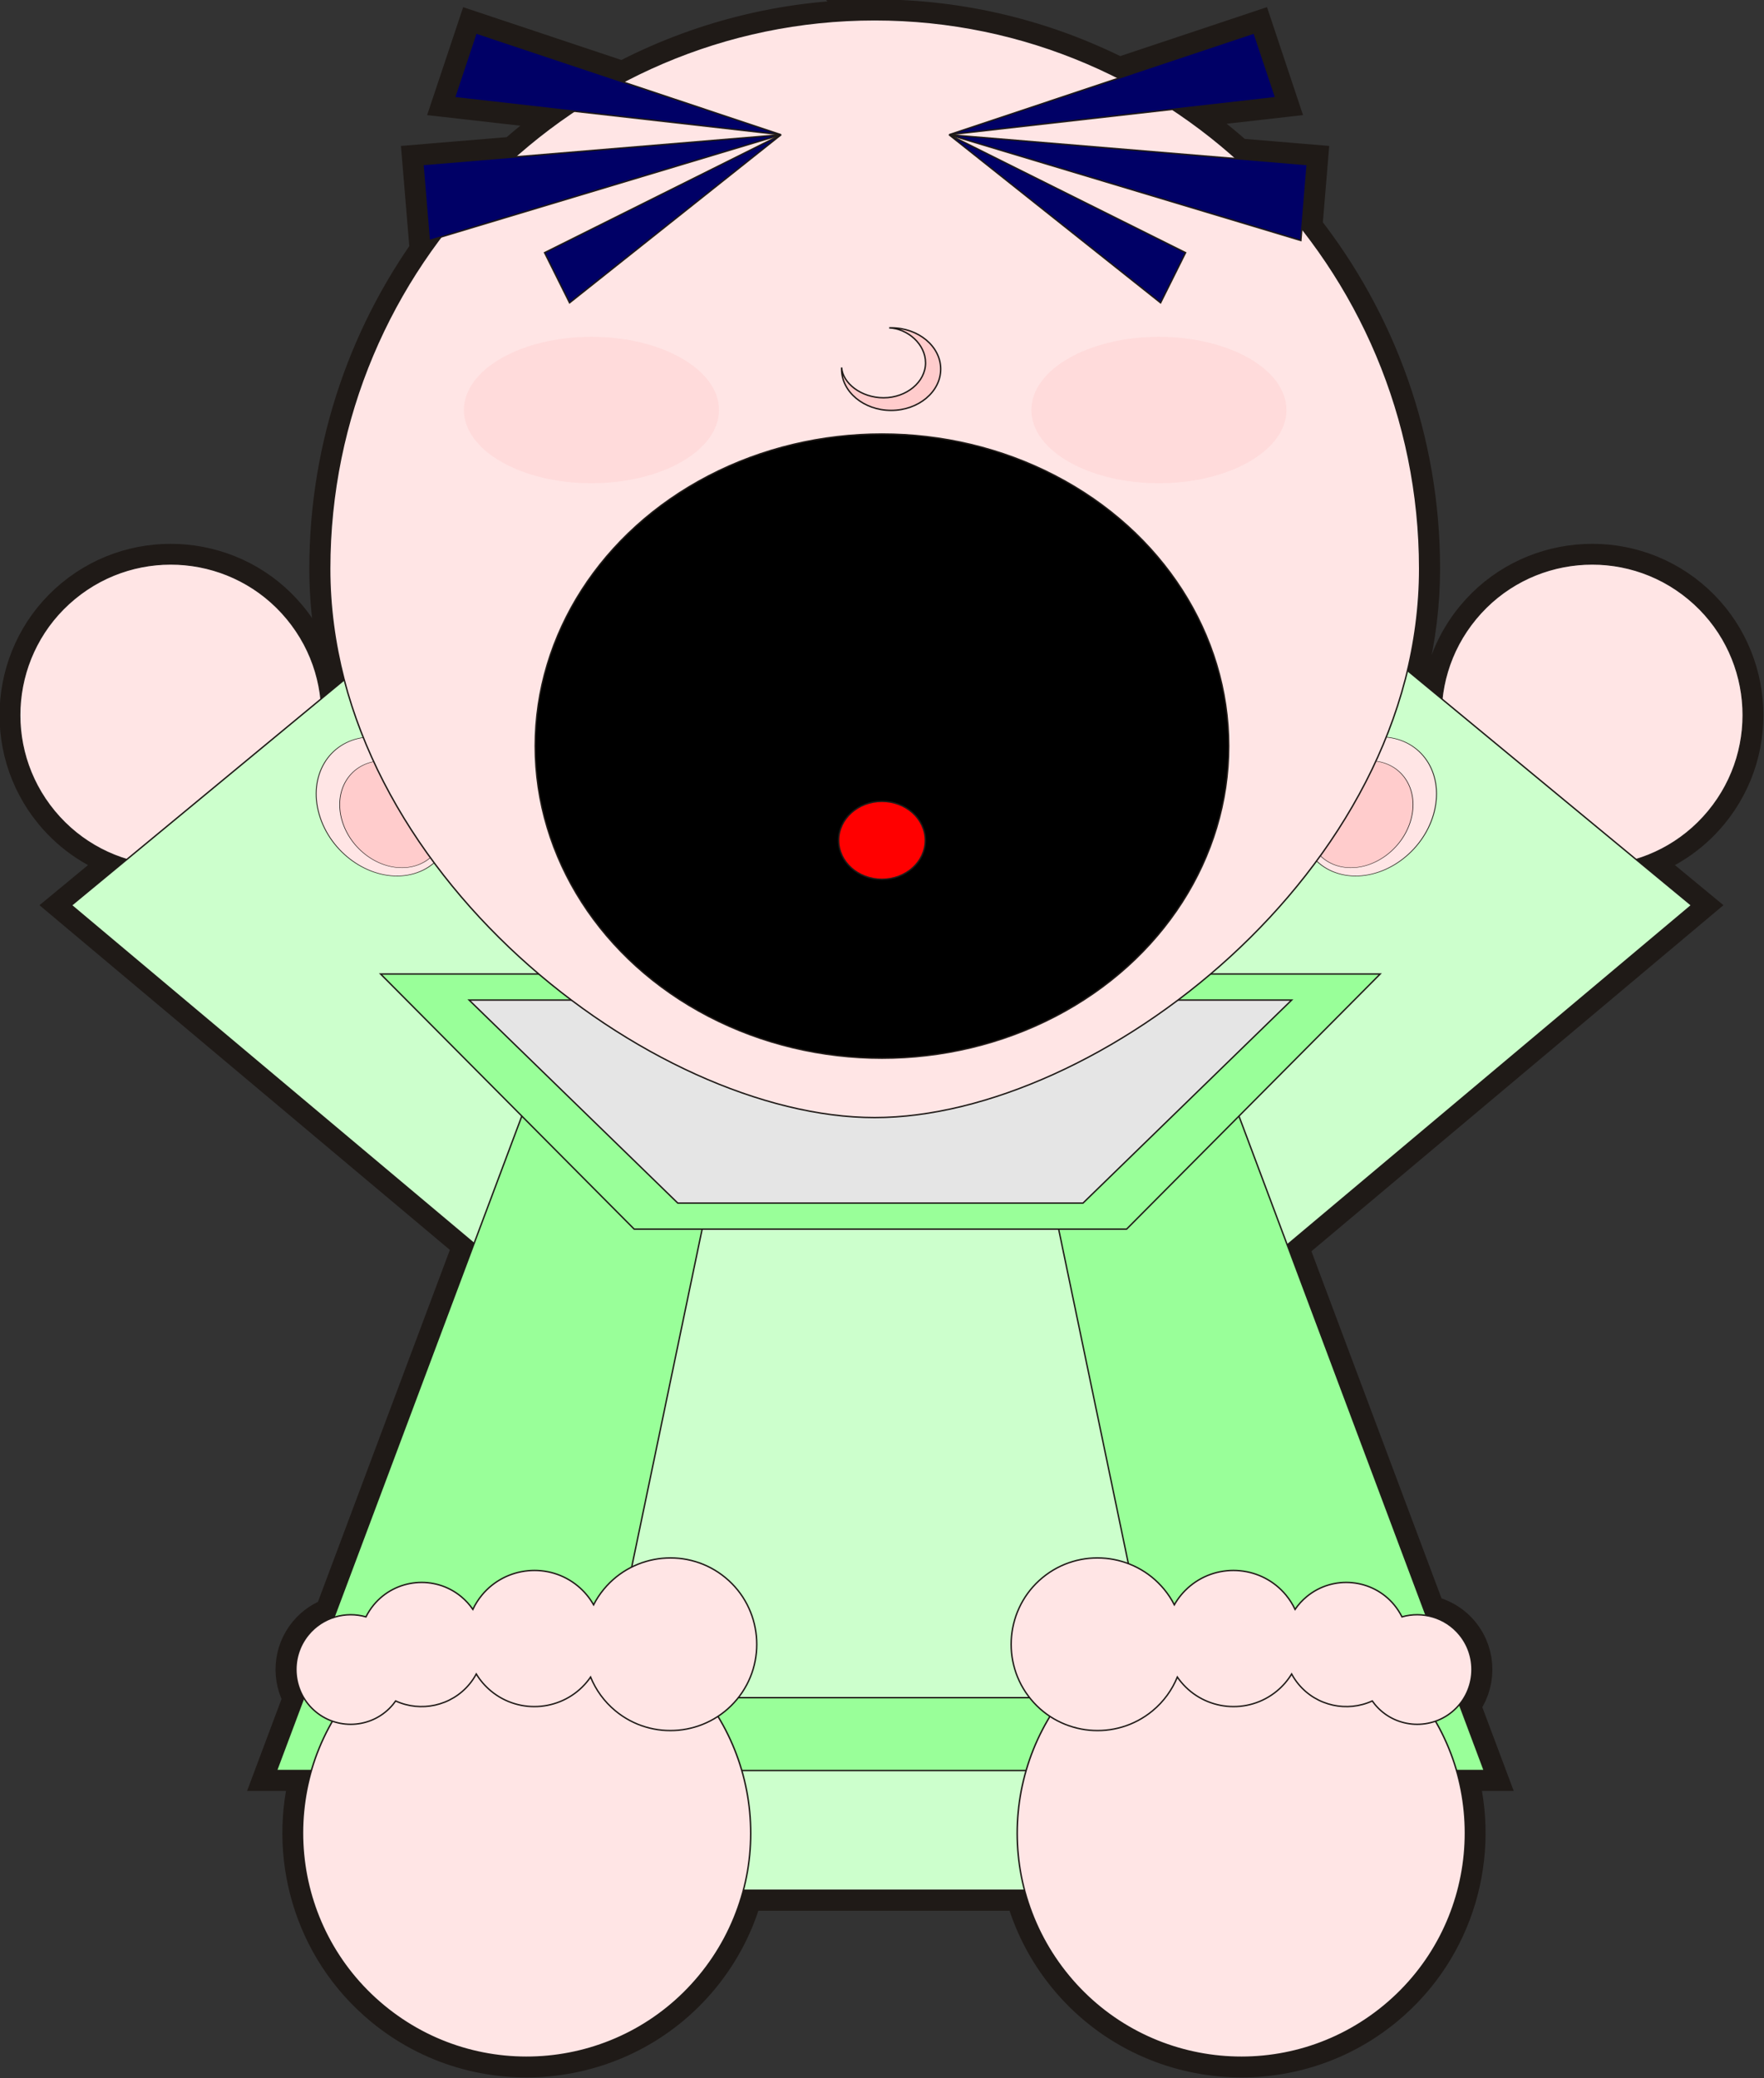 <?xml version="1.0" encoding="UTF-8" standalone="no"?>
<!-- Creator: CorelDRAW -->

<svg
   xmlns:dc="http://purl.org/dc/elements/1.1/"
   xmlns:cc="http://creativecommons.org/ns#"
   xmlns:rdf="http://www.w3.org/1999/02/22-rdf-syntax-ns#"
   xmlns:svg="http://www.w3.org/2000/svg"
   xmlns="http://www.w3.org/2000/svg"
   xmlns:sodipodi="http://sodipodi.sourceforge.net/DTD/sodipodi-0.dtd"
   xmlns:inkscape="http://www.inkscape.org/namespaces/inkscape"
   xml:space="preserve"
   width="188.685mm"
   height="222.308mm"
   style="clip-rule:evenodd;fill-rule:evenodd;image-rendering:optimizeQuality;shape-rendering:geometricPrecision;text-rendering:geometricPrecision"
   viewBox="0 0 188.685 222.308"
   id="svg2"
   version="1.1"
   inkscape:version="0.92.3 (2405546, 2018-03-11)"
   sodipodi:docname="Baby-3.svg"><rect x="0" y="0" width="188.685" height="222.308" fill="#333333" stroke="none"/><sodipodi:namedview
     pagecolor="#ffffff"
     bordercolor="#666666"
     borderopacity="1"
     objecttolerance="10"
     gridtolerance="10"
     guidetolerance="10"
     inkscape:pageopacity="0"
     inkscape:pageshadow="2"
     inkscape:window-width="1920"
     inkscape:window-height="1017"
     id="namedview214"
     showgrid="false"
     inkscape:zoom="0.78395062"
     inkscape:cx="332.63686"
     inkscape:cy="328.5835"
     inkscape:current-layer="svg2"
     borderlayer="false"
     showborder="false"
     fit-margin-top="0"
     fit-margin-left="0"
     fit-margin-right="0"
     fit-margin-bottom="0"
     inkscape:window-x="-4"
     inkscape:window-y="9"
     inkscape:window-maximized="1" /><defs
     id="defs4"><style
       type="text/css"
       id="style6"><![CDATA[
    .str1 {stroke:#1F1A17;stroke-width:0.076}
    .str0 {stroke:#1F1A17;stroke-width:1.411}
    .str2 {stroke:#1F1A17;stroke-width:2.2}
    .fil7 {fill:black}
    .fil18 {fill:#000066}
    .fil4 {fill:#00CCFF}
    .fil0 {fill:#191919}
    .fil13 {fill:#33CC99}
    .fil12 {fill:#669966}
    .fil14 {fill:#66FFCC}
    .fil16 {fill:#99FF99}
    .fil11 {fill:#99FFFF}
    .fil10 {fill:#CC6633}
    .fil15 {fill:#CCFFCC}
    .fil17 {fill:#E5E5E5}
    .fil8 {fill:red}
    .fil2 {fill:#FF99FF}
    .fil1 {fill:#FFCC99}
    .fil6 {fill:#FFCCCC}
    .fil9 {fill:#FFDBDB}
    .fil3 {fill:#FFE5E5}
    .fil5 {fill:white}
   ]]></style></defs><g
     id="g3740"
     transform="matrix(1.984,0,0,1.984,-210.716,-341.174)"><path
       class="fil0 str2"
       d="m 153.365,173.03 c 4.725,0 9.194,1.135 13.156,3.145 l 7.3,-2.436 1.164,3.489 -5.567,0.632 c 1.213,0.801 2.362,1.69 3.442,2.657 l 3.823,0.318 -0.287,3.449 c 3.974,5.047 6.351,11.422 6.351,18.339 0,1.876 -0.233,3.711 -0.659,5.491 l 1.867,1.543 c 0.16,-1.539 0.759,-3.048 1.815,-4.326 2.856,-3.456 8.003,-3.945 11.459,-1.09 3.456,2.856 3.945,8.004 1.09,11.459 -1.056,1.278 -2.426,2.15 -3.907,2.597 l 2.994,2.474 -21.798,18.309 7.489,19.98 c 0.68,0.112 1.324,0.46 1.795,1.031 0.915,1.107 0.884,2.693 0.002,3.763 l 1.337,3.566 h -1.506 c 1.297,4.487 -0.08,9.53 -3.899,12.686 -5.128,4.238 -12.767,3.511 -17.005,-1.617 -1.151,-1.392 -1.935,-2.97 -2.365,-4.614 h -15.181 c -0.43,1.644 -1.214,3.222 -2.365,4.614 -4.238,5.128 -11.877,5.855 -17.005,1.617 -3.82,-3.156 -5.196,-8.199 -3.899,-12.686 h -1.891 l 1.47,-3.922 c -0.627,-1.045 -0.565,-2.417 0.253,-3.407 0.372,-0.451 0.852,-0.762 1.372,-0.929 l 7.555,-20.155 -21.71,-18.235 2.994,-2.474 c -1.481,-0.448 -2.851,-1.319 -3.907,-2.597 -2.856,-3.456 -2.366,-8.604 1.09,-11.459 3.456,-2.856 8.604,-2.366 11.459,1.09 1.056,1.278 1.654,2.787 1.815,4.326 l 1.261,-1.042 c -0.506,-1.936 -0.783,-3.94 -0.783,-5.992 0,-6.709 2.238,-12.909 5.999,-17.882 l -0.63,0.19 -0.341,-4.096 4.965,-0.413 c 1.004,-0.89 2.068,-1.713 3.185,-2.461 l -6.453,-0.733 1.165,-3.488 7.93,2.646 c 4.062,-2.142 8.675,-3.355 13.563,-3.355 z m 17.804,51.7 c -0.239,0.199 -0.479,0.394 -0.722,0.586 l 0.159,0.423 z"
       id="path178"
       inkscape:connector-curvature="0"
       style="fill:#191919;stroke:#1f1a17;stroke-width:2.2" /><g
       id="_245148000"><polygon
         id="_245149464"
         class="fil15 str1"
         points="182.02,265.453 125.324,265.453 139.707,273.874 167.638,273.874 "
         style="fill:#ccffcc;stroke:#1f1a17;stroke-width:0.076" /><circle
         id="_245149416"
         class="fil3 str1"
         transform="matrix(-0.536,-0.443,0.443,-0.536,192.044,210.514)"
         r="11.699"
         cx="0"
         cy="0"
         style="fill:#ffe5e5;stroke:#1f1a17;stroke-width:0.076" /><polygon
         id="_245149368"
         class="fil15 str1"
         points="180.962,207.182 197.405,220.77 174.461,240.041 166.36,233.347 "
         style="fill:#ccffcc;stroke:#1f1a17;stroke-width:0.076" /><circle
         id="_245149320"
         class="fil3 str1"
         transform="matrix(0.536,-0.443,-0.443,-0.536,115.416,210.514)"
         r="11.699"
         cx="0"
         cy="0"
         style="fill:#ffe5e5;stroke:#1f1a17;stroke-width:0.076" /><polygon
         id="_245149272"
         class="fil15 str1"
         points="126.498,207.182 110.055,220.77 132.999,240.041 141.1,233.347 "
         style="fill:#ccffcc;stroke:#1f1a17;stroke-width:0.076" /><polygon
         id="_245149224"
         class="fil16 str1"
         points="186.23,267.418 121.114,267.418 137.633,223.353 169.712,223.353 "
         style="fill:#99ff99;stroke:#1f1a17;stroke-width:0.076" /><polygon
         id="_245149176"
         class="fil15 str1"
         points="168.548,263.489 138.797,263.489 146.344,227.282 161.001,227.282 "
         style="fill:#ccffcc;stroke:#1f1a17;stroke-width:0.076" /><polygon
         id="_245149128"
         class="fil16 str1"
         points="180.617,224.475 126.728,224.475 140.398,238.228 166.947,238.228 "
         style="fill:#99ff99;stroke:#1f1a17;stroke-width:0.076" /><polygon
         id="_245149080"
         class="fil17 str1"
         points="175.845,225.879 131.499,225.879 142.749,236.825 164.596,236.825 "
         style="fill:#e5e5e5;stroke:#1f1a17;stroke-width:0.076" /><ellipse
         id="_245149032"
         class="fil3 str1"
         transform="matrix(-0.578,-0.069,-0.107,0.372,179.965,215.441)"
         rx="6.109"
         ry="10.015"
         cx="0"
         cy="0"
         style="fill:#ffe5e5;stroke:#1f1a17;stroke-width:0.076" /><ellipse
         id="_245148984"
         class="fil6 str1"
         transform="matrix(-0.445,-0.053,-0.082,0.286,179.549,215.862)"
         rx="6.109"
         ry="10.015"
         cx="0"
         cy="0"
         style="fill:#ffcccc;stroke:#1f1a17;stroke-width:0.076" /><ellipse
         id="_245148936"
         class="fil3 str1"
         transform="matrix(0.578,-0.069,0.107,0.372,126.946,215.441)"
         rx="6.109"
         ry="10.015"
         cx="0"
         cy="0"
         style="fill:#ffe5e5;stroke:#1f1a17;stroke-width:0.076" /><ellipse
         id="_245148888"
         class="fil6 str1"
         transform="matrix(0.445,-0.053,0.082,0.286,127.362,215.862)"
         rx="6.109"
         ry="10.015"
         cx="0"
         cy="0"
         style="fill:#ffcccc;stroke:#1f1a17;stroke-width:0.076" /><path
         id="_245148840"
         class="fil3 str1"
         d="m 153.365,173.029 c 16.183,0 29.382,13.294 29.382,29.593 0,16.299 -17.409,29.593 -29.382,29.593 -11.973,0 -29.382,-13.293 -29.382,-29.593 0,-16.299 13.199,-29.593 29.382,-29.593 z"
         inkscape:connector-curvature="0"
         style="fill:#ffe5e5;stroke:#1f1a17;stroke-width:0.076" /><path
         id="_245148792"
         class="fil6 str1"
         d="m 154.252,189.636 c 1.472,0 2.672,1 2.672,2.226 0,1.226 -1.2,2.227 -2.672,2.227 -1.472,0 -2.672,-1 -2.672,-2.227 0,-0.029 10e-4,-0.058 0.002,-0.087 0.054,0.829 1.034,1.633 2.264,1.633 1.23,0 2.261,-0.846 2.261,-1.884 0,-1.012 -0.965,-1.841 -1.959,-1.886 0.035,-0.001 0.069,-0.002 0.104,-0.002 z"
         inkscape:connector-curvature="0"
         style="fill:#ffcccc;stroke:#1f1a17;stroke-width:0.076" /><ellipse
         id="_245148744"
         class="fil7 str1"
         cx="153.757"
         cy="212.188"
         rx="18.694"
         ry="16.826"
         style="fill:#000000;stroke:#1f1a17;stroke-width:0.076" /><ellipse
         id="_245148672"
         class="fil9"
         cx="138.095"
         cy="194.068"
         rx="6.876"
         ry="3.947"
         style="fill:#ffdbdb" /><ellipse
         id="_245148600"
         class="fil9"
         cx="168.688"
         cy="194.068"
         rx="6.876"
         ry="3.947"
         style="fill:#ffdbdb" /><circle
         id="_245148552"
         class="fil3 str1"
         transform="matrix(0.796,0.658,-0.658,0.796,134.599,270.794)"
         r="11.699"
         cx="0"
         cy="0"
         style="fill:#ffe5e5;stroke:#1f1a17;stroke-width:0.076" /><path
         id="_245148504"
         class="fil3 str1"
         d="m 145.32,257.021 c 1.977,1.634 2.257,4.579 0.623,6.556 -1.634,1.977 -4.579,2.257 -6.556,0.623 -0.61,-0.504 -1.058,-1.134 -1.339,-1.821 -0.061,0.089 -0.127,0.177 -0.197,0.261 -1.288,1.559 -3.611,1.78 -5.17,0.492 -0.323,-0.267 -0.589,-0.579 -0.795,-0.919 -0.102,0.19 -0.224,0.372 -0.366,0.544 -0.986,1.193 -2.636,1.527 -3.981,0.91 -0.045,0.064 -0.093,0.127 -0.143,0.188 -1.037,1.255 -2.907,1.433 -4.162,0.396 -1.255,-1.037 -1.433,-2.907 -0.396,-4.162 0.771,-0.934 2.003,-1.271 3.1,-0.956 0.112,-0.225 0.251,-0.441 0.417,-0.643 1.175,-1.422 3.294,-1.624 4.716,-0.449 0.247,0.204 0.458,0.437 0.63,0.689 0.127,-0.27 0.29,-0.528 0.488,-0.769 1.288,-1.559 3.611,-1.78 5.17,-0.492 0.353,0.292 0.637,0.637 0.851,1.014 0.15,-0.294 0.334,-0.575 0.553,-0.84 1.634,-1.977 4.579,-2.257 6.556,-0.623 z"
         inkscape:connector-curvature="0"
         style="fill:#ffe5e5;stroke:#1f1a17;stroke-width:0.076" /><circle
         id="_245148456"
         class="fil3 str1"
         transform="matrix(-0.796,0.658,0.658,0.796,173.131,270.794)"
         r="11.699"
         cx="0"
         cy="0"
         style="fill:#ffe5e5;stroke:#1f1a17;stroke-width:0.076" /><path
         id="_245148408"
         class="fil3 str1"
         d="m 162.41,257.021 c -1.977,1.634 -2.257,4.579 -0.623,6.556 1.634,1.977 4.579,2.257 6.556,0.623 0.61,-0.504 1.058,-1.134 1.339,-1.821 0.061,0.089 0.127,0.177 0.197,0.261 1.288,1.559 3.611,1.78 5.17,0.492 0.323,-0.267 0.589,-0.579 0.795,-0.919 0.102,0.19 0.224,0.372 0.366,0.544 0.986,1.193 2.636,1.527 3.981,0.91 0.045,0.064 0.093,0.127 0.143,0.188 1.037,1.255 2.907,1.433 4.162,0.396 1.255,-1.037 1.433,-2.907 0.396,-4.162 -0.771,-0.934 -2.003,-1.271 -3.1,-0.956 -0.112,-0.225 -0.251,-0.441 -0.417,-0.643 -1.175,-1.422 -3.294,-1.624 -4.716,-0.449 -0.247,0.204 -0.458,0.437 -0.63,0.689 -0.127,-0.27 -0.29,-0.528 -0.488,-0.769 -1.288,-1.559 -3.611,-1.78 -5.17,-0.492 -0.353,0.292 -0.637,0.637 -0.851,1.014 -0.15,-0.294 -0.334,-0.575 -0.553,-0.84 -1.634,-1.977 -4.579,-2.257 -6.556,-0.623 z"
         inkscape:connector-curvature="0"
         style="fill:#ffe5e5;stroke:#1f1a17;stroke-width:0.076" /><g
         id="g203"><polygon
           id="_245148360"
           class="fil18 str1"
           points="157.375,179.227 173.821,173.739 174.986,177.227 "
           style="fill:#000066;stroke:#1f1a17;stroke-width:0.076" /><polygon
           id="_245148312"
           class="fil18 str1"
           points="157.375,179.227 176.683,180.834 176.342,184.93 "
           style="fill:#000066;stroke:#1f1a17;stroke-width:0.076" /><polygon
           id="_245148264"
           class="fil18 str1"
           points="157.375,179.227 170.127,185.585 168.779,188.29 "
           style="fill:#000066;stroke:#1f1a17;stroke-width:0.076" /></g><g
         id="g208"><polygon
           id="_245148192"
           class="fil18 str1"
           points="148.319,179.227 131.873,173.739 130.709,177.227 "
           style="fill:#000066;stroke:#1f1a17;stroke-width:0.076" /><polygon
           id="_245148144"
           class="fil18 str1"
           points="148.319,179.227 129.011,180.834 129.352,184.93 "
           style="fill:#000066;stroke:#1f1a17;stroke-width:0.076" /><polygon
           id="_245148096"
           class="fil18 str1"
           points="148.319,179.227 135.567,185.585 136.915,188.29 "
           style="fill:#000066;stroke:#1f1a17;stroke-width:0.076" /></g><ellipse
         id="_245148024"
         class="fil8 str1"
         cx="153.757"
         cy="217.268"
         rx="2.336"
         ry="2.102"
         style="fill:#ff0000;stroke:#1f1a17;stroke-width:0.076" /></g></g></svg>